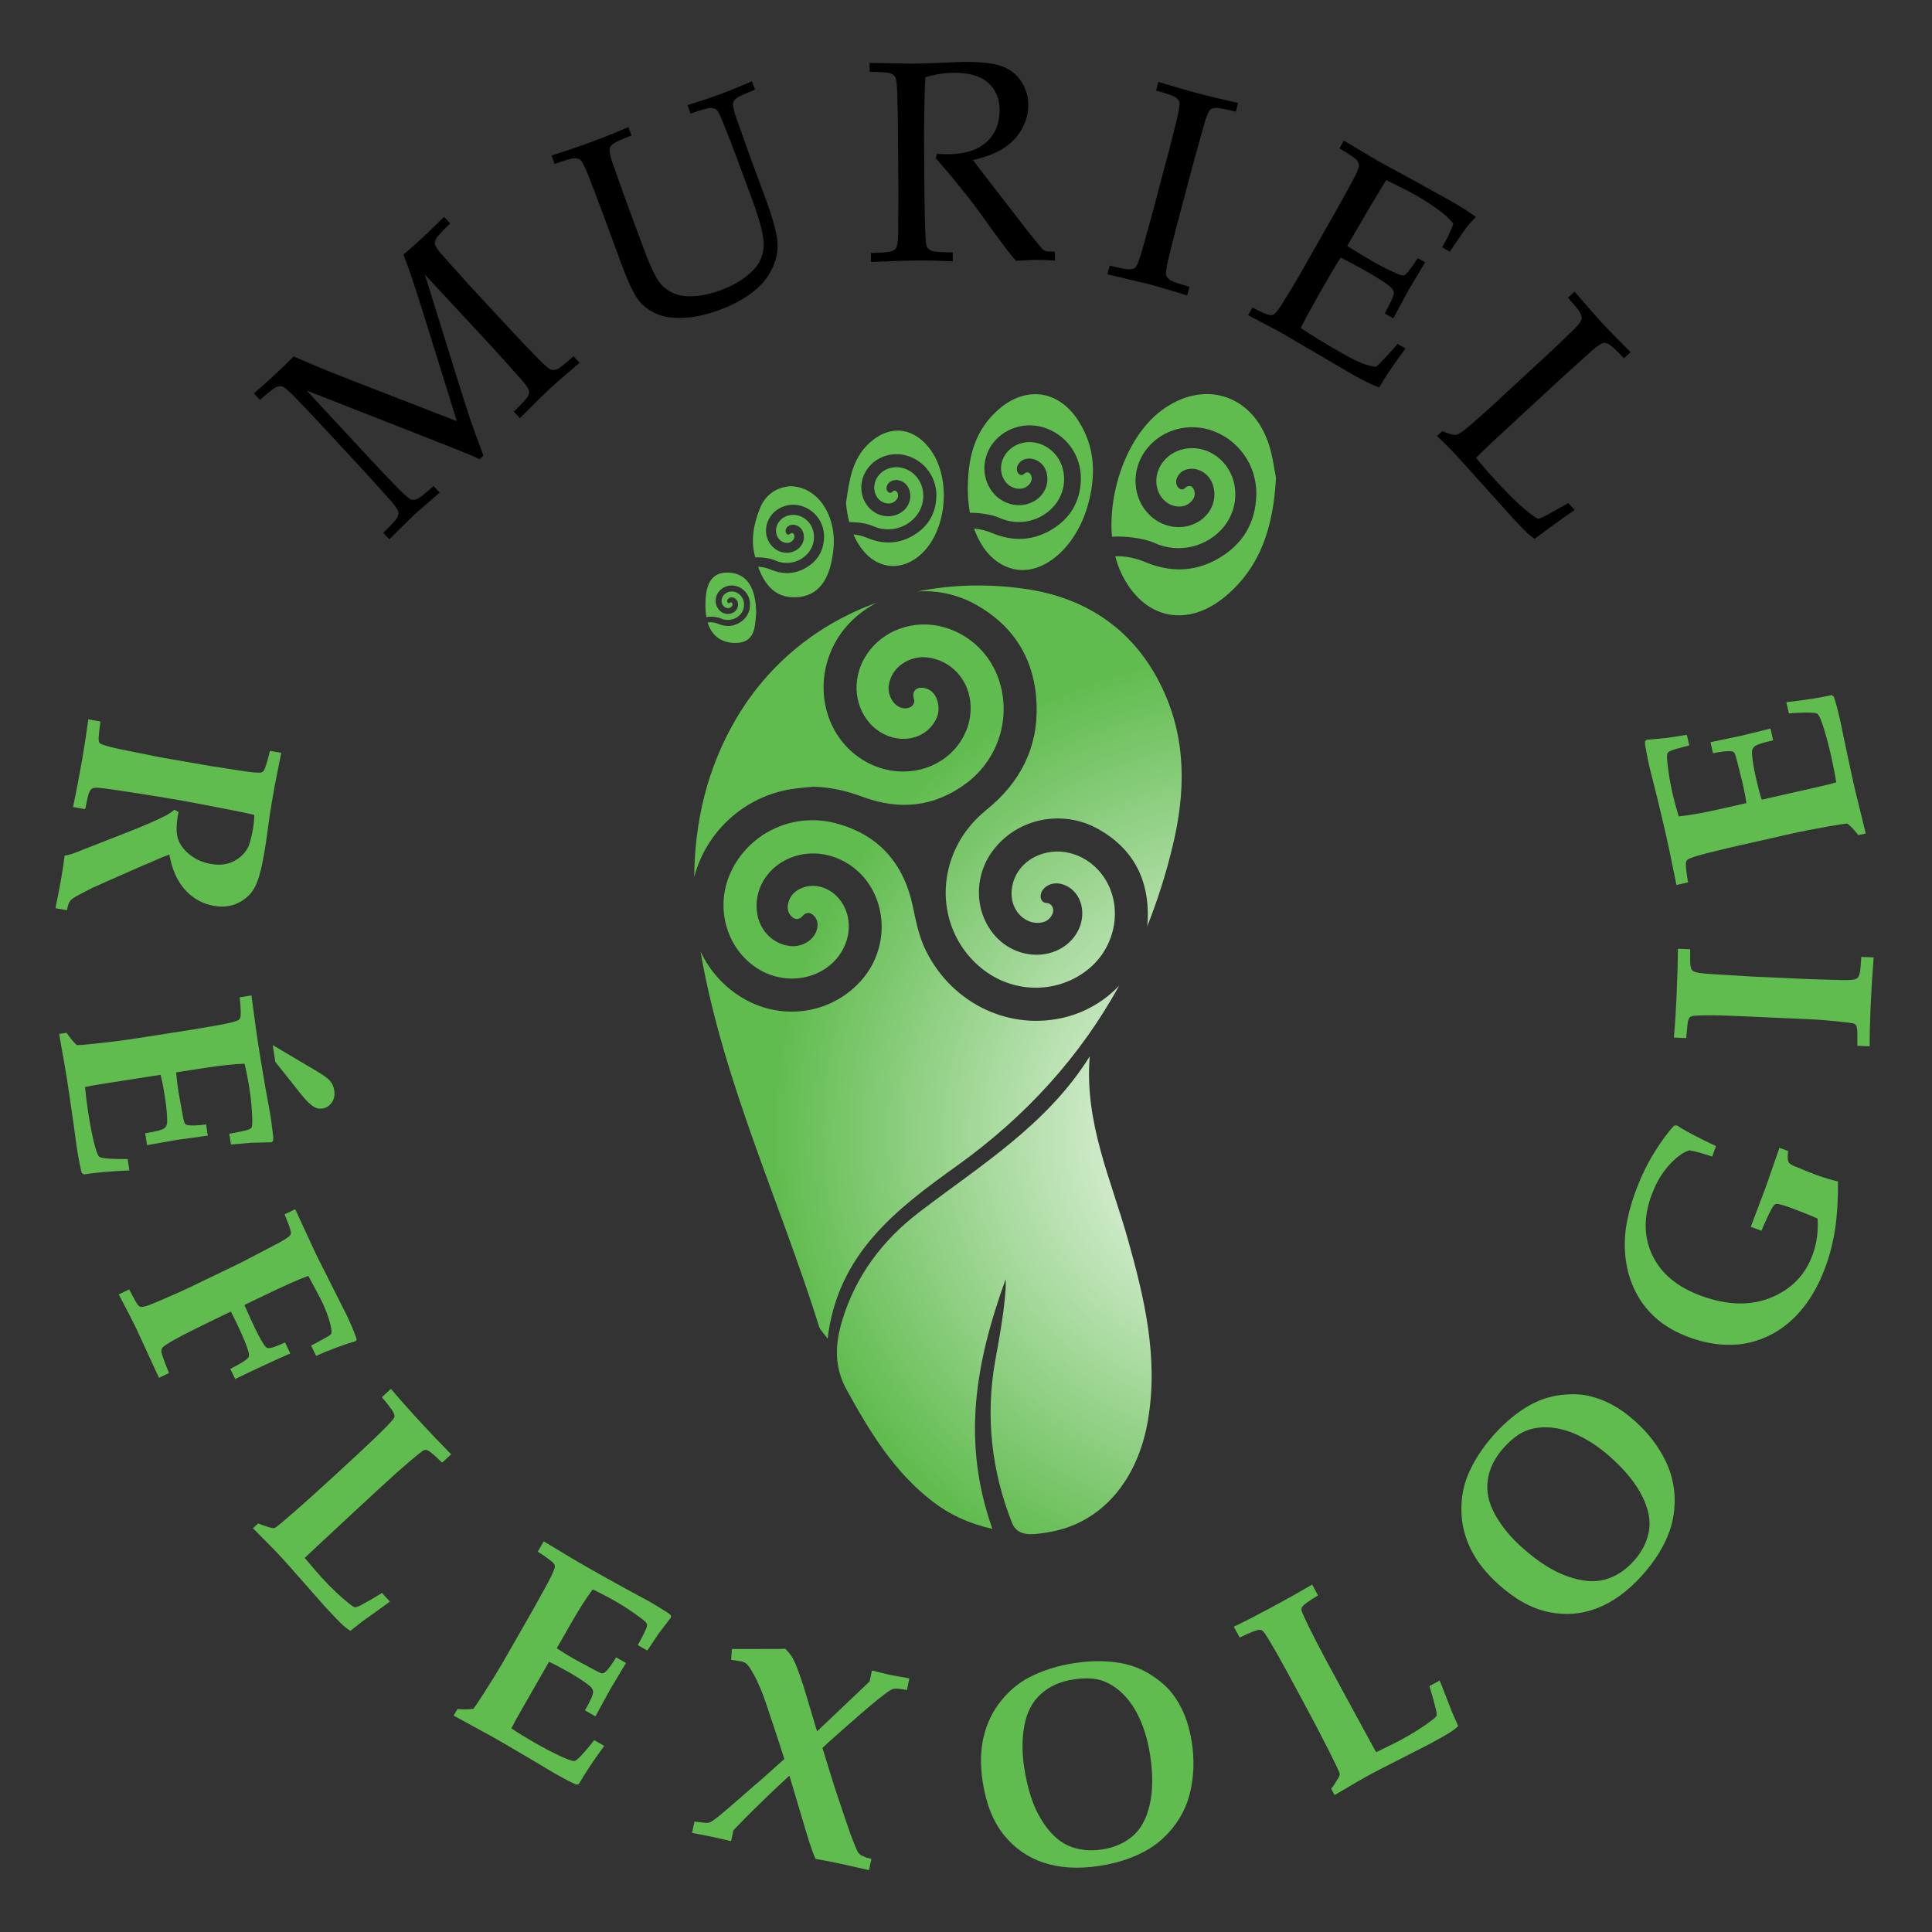 <?xml version="1.0" encoding="utf-8"?>
<!-- Generator: Adobe Illustrator 26.0.3, SVG Export Plug-In . SVG Version: 6.00 Build 0)  -->
<svg version="1.1" id="Logo-round" xmlns="http://www.w3.org/2000/svg" xmlns:xlink="http://www.w3.org/1999/xlink" x="0px" y="0px"
	 viewBox="0 0 800 800" style="enable-background:new 0 0 800 800;" xml:space="preserve">
<rect x="0" y="0" width="800" height="800" fill="#333333" stroke="none"/>
<style type="text/css">
	.st0{fill:url(#SVGID_1_);}
	.st1{fill:#61BC4F;}
</style>
<radialGradient id="SVGID_1_" cx="517.815" cy="468.599" r="271.275" gradientUnits="userSpaceOnUse">
	<stop  offset="0" style="stop-color:#FFFFFF"/>
	<stop  offset="0.728" style="stop-color:#61BC4F"/>
</radialGradient>
<path class="st0" d="M528.36,197.91c-1.14,20.37-6.31,36.46-20.44,48.61c-16.1,13.85-34.48,10-43.6-9.13
	c-1.05-2.2-1.88-4.56-2.51-7.04c4.25-0.14,8.37,0.7,12.39,2.38c10.31,4.32,20.53,4.19,30.28-1.45
	c10.08-5.83,15.49-14.74,15.73-26.45c0.26-12.51-7.83-23.46-19.57-26.93c-10.07-2.97-20.95,0.78-26.7,9.2
	c-5.46,7.99-4.91,18.5,1.32,25.37c5.46,6.03,14.13,7.54,20.86,3.63c5.79-3.36,8.23-10.13,5.82-16.13c-1.51-3.76-5.52-6.28-9.31-5.82
	c-2.37,0.28-4.21,1.39-5.23,3.62c-0.68,1.51-0.43,3.19,0.55,4.19c0.84,0.85,2.01,0.93,2.73,0.17c1.4-1.47,3.12-1.09,3.78,0.87
	c0.6,1.76,0.08,3.31-1.13,4.59c-1.9,2.03-4.31,2.52-6.95,1.93c-4.05-0.92-7.02-4.55-7.51-9.06c-0.68-6.36,3.77-12.47,10.42-14.31
	c7.43-2.05,15.47,1.42,19.56,8.44c4.2,7.2,3.4,16.66-1.97,23.38c-6.87,8.59-18.89,11.47-29.11,6.75
	c-3.86-1.78-12.01-2.89-17.32-2.46c-1.64-19.02,6.4-41.61,20.3-52.14c17.22-13.05,37.38-7.17,44.44,13.24
	C527.06,188.78,527.66,194.6,528.36,197.91z M446.43,174.07c-8.32-12.79-22.05-14.4-33.4-4.12c-8.45,7.65-12.25,17.64-12.28,32.34
	c-0.01,3.54,0.29,6.9,0.87,10.03c4.12-0.02,9.37,0.8,12.04,2.04c8.16,3.77,17.77,1.47,23.25-5.39c4.29-5.37,4.93-12.93,1.58-18.68
	c-3.27-5.61-9.69-8.38-15.62-6.75c-5.31,1.46-8.87,6.35-8.32,11.43c0.39,3.6,2.76,6.5,6,7.23c2.11,0.48,4.03,0.08,5.55-1.54
	c0.96-1.03,1.38-2.26,0.9-3.67c-0.53-1.56-1.9-1.87-3.02-0.7c-0.58,0.61-1.51,0.55-2.18-0.13c-0.79-0.8-0.99-2.14-0.44-3.35
	c0.81-1.79,2.28-2.67,4.18-2.89c3.04-0.36,6.24,1.65,7.44,4.65c1.93,4.79-0.03,10.2-4.65,12.88c-5.38,3.12-12.3,1.91-16.67-2.9
	c-4.98-5.49-5.41-13.89-1.05-20.27c4.6-6.73,13.28-9.73,21.33-7.35c9.38,2.77,15.84,11.52,15.63,21.51
	c-0.19,9.36-4.51,16.48-12.57,21.13c-7.79,4.5-15.95,4.61-24.19,1.16c-2.44-1.02-4.92-1.66-7.46-1.86
	c3.3,9.43,9.57,15.74,17.63,16.99c11.62,1.8,24.48-9.43,29.36-26.28C453.88,197.34,453.66,185.18,446.43,174.07z M384.11,184.7
	c-6.96-8.13-16.33-8.49-24.18-1.2c-7.42,6.89-8.32,16.09-9.63,24.91c0.28,2.7,0.71,5.3,1.35,7.79c3.25-0.07,7.55,0.58,9.7,1.58
	c6.35,2.93,13.82,1.14,18.08-4.19c3.34-4.17,3.83-10.05,1.23-14.52c-2.54-4.36-7.54-6.52-12.15-5.25c-4.13,1.14-6.9,4.94-6.47,8.89
	c0.3,2.8,2.15,5.06,4.66,5.63c1.64,0.37,3.14,0.06,4.32-1.2c0.75-0.8,1.07-1.76,0.7-2.85c-0.41-1.22-1.48-1.46-2.35-0.54
	c-0.45,0.47-1.18,0.43-1.7-0.1c-0.61-0.62-0.77-1.67-0.34-2.61c0.63-1.39,1.78-2.07,3.25-2.25c2.36-0.28,4.85,1.28,5.79,3.62
	c1.5,3.73-0.02,7.93-3.61,10.02c-4.18,2.43-9.57,1.49-12.96-2.26c-3.87-4.27-4.21-10.8-0.82-15.76c3.58-5.24,10.33-7.56,16.59-5.72
	c7.29,2.15,12.32,8.96,12.16,16.73c-0.15,7.28-3.51,12.81-9.77,16.43c-6.06,3.5-12.41,3.58-18.81,0.9
	c-1.88-0.79-3.79-1.28-5.75-1.44c0.87,2.02,1.95,3.96,3.3,5.78c6.59,8.88,17.02,9.7,24.97,2.15
	C392.75,218.69,393.99,196.24,384.11,184.7z M327.15,201.33c-5.34,0.44-10.12,3.21-12.48,9.17c-2.56,6.47-3.91,12.99-2,20.12
	c0.02,0.06,0.04,0.13,0.05,0.19c2.55-0.16,6.31,0.36,8.11,1.19c4.91,2.27,10.69,0.88,13.99-3.24c2.58-3.23,2.96-7.78,0.95-11.23
	c-1.97-3.37-5.83-5.04-9.4-4.06c-3.19,0.88-5.33,3.82-5.01,6.87c0.23,2.17,1.66,3.91,3.61,4.35c1.27,0.29,2.42,0.05,3.34-0.93
	c0.58-0.62,0.83-1.36,0.54-2.21c-0.32-0.94-1.14-1.13-1.82-0.42c-0.35,0.36-0.91,0.33-1.31-0.08c-0.47-0.48-0.59-1.29-0.27-2.01
	c0.49-1.07,1.37-1.6,2.51-1.74c1.83-0.22,3.75,0.99,4.48,2.8c1.16,2.88-0.02,6.14-2.8,7.75c-3.23,1.88-7.4,1.15-10.02-1.75
	c-2.99-3.3-3.26-8.35-0.63-12.19c2.77-4.05,7.99-5.85,12.83-4.42c5.64,1.66,9.53,6.93,9.4,12.94c-0.12,5.63-2.71,9.91-7.56,12.71
	c-4.69,2.71-9.6,2.77-14.55,0.7c-1.68-0.71-3.41-1.1-5.18-1.15c2.68,7.46,7.19,13.19,16.12,12.59c10.65-0.72,13.85-9.94,14.97-19.07
	C346.8,213.74,338.69,201.37,327.15,201.33z M301.38,237.09c-8.49-0.17-9.37,7.7-9.27,14.4c0.02,1.42,0.16,2.79,0.39,4.09
	c0.01,0,0.03,0,0.04,0c1.16-0.49,4.55-0.16,5.95,0.49c2.91,1.34,6.34,0.52,8.29-1.92c1.53-1.91,1.76-4.61,0.56-6.66
	c-1.17-2-3.46-2.99-5.57-2.41c-1.89,0.52-3.16,2.27-2.97,4.08c0.14,1.29,0.99,2.32,2.14,2.58c0.75,0.17,1.44,0.03,1.98-0.55
	c0.34-0.37,0.49-0.81,0.32-1.31c-0.19-0.56-0.68-0.67-1.08-0.25c-0.21,0.22-0.54,0.2-0.78-0.05c-0.28-0.28-0.35-0.76-0.16-1.19
	c0.29-0.64,0.82-0.95,1.49-1.03c1.08-0.13,2.22,0.59,2.65,1.66c0.69,1.71-0.01,3.64-1.66,4.59c-1.92,1.11-4.39,0.68-5.94-1.04
	c-1.77-1.96-1.93-4.95-0.38-7.23c1.64-2.4,4.74-3.47,7.61-2.62c3.34,0.99,5.65,4.11,5.58,7.67c-0.07,3.34-1.61,5.88-4.48,7.54
	c-2.78,1.61-5.69,1.64-8.63,0.41c-1.41-0.59-2.87-0.82-4.39-0.61c-0.02,0-0.04,0.01-0.06,0.01c1.55,5,5.14,8.5,11.56,8.49
	c8.54-0.01,8.02-7.57,8.55-12.37C313.01,244.5,310.03,237.27,301.38,237.09z M451.23,437.44c-17.78,28.44-45.36,45.16-70.65,64.53
	c-15,11.49-26.14,26.11-31.78,44.59c-3.04,9.95-3.52,19.26,1.73,28.82c9.53,17.35,19.65,34.08,35.7,46.4
	c6.8,5.21,14.15,8.82,24.71,11.32c-12.83-36.11-7.06-68.8,5.51-103.47c0.34,9.59-3.58,29.36-4.4,34.05
	c-4.02,22.92-1.5,45.41,7.03,66.96c2.42,6.11,9.24,4.71,14.51,3.91c22.16-3.37,37.5-21.22,41.77-46.54
	c4.38-25.97-1.51-50.66-8.41-75.13C460,488.26,448.98,464.59,451.23,437.44z M425.5,244c-15.66-2.38-31.08-2.01-45.61,0.91
	c8.23-0.56,16.68,1.21,24.34,5.53c16.09,9.07,24.43,23.22,25.01,41.57c0.56,17.75-6.88,32.04-20.56,43.14
	c-6.58,5.34-11.53,11.83-14.45,19.79c-6.36,17.3-0.96,36.17,13.36,46.9c12.96,9.71,30.62,9.52,43-0.47
	c11.7-9.44,14.56-26.36,6.45-38.25c-6.22-9.13-17.48-12.88-27.01-9.01c-7.35,2.99-11.72,9.78-11.1,17.23
	c0.53,6.35,5.71,11.25,11.46,10.77c2.4-0.2,4.32-1.28,5.35-3.55c1.05-2.34-0.24-4.55-2.45-4.65c-1.84-0.08-2.78-1.92-2.24-3.87
	c0.79-2.84,4.19-4.71,7.58-4.17c4.63,0.74,8.29,4.51,9.25,9.5c1.44,7.5-2.97,15.13-10.59,18.36c-8.56,3.63-18.98,1.01-25.39-6.38
	c-8.7-10.03-8.74-25.32-0.09-36.02c10.32-12.78,28.64-16.25,43.33-7.83c14.19,8.13,20.67,20.81,20.12,36.97
	c-0.04,1.05-0.12,2.1-0.24,3.14c4.25-10.62,7.78-21.72,10.56-33.31c5.32-22.15,5.84-44.09-4.39-65.56
	C469.81,260.91,450.01,247.73,425.5,244z M304.82,297.61c-12.03,20.47-17.18,42.72-17.36,65.54c4.91-18.66,20.45-33.14,39.96-36.36
	c3.09-0.51,6.23-0.7,9.35-1.03c7.08,0.17,13.81,1.71,20.39,4.17c15.35,5.74,29.88,4.25,43.09-5.7
	c14.17-10.67,19.13-29.52,12.32-45.46c-5.33-12.47-17.88-20.63-31-20.17c-12.8,0.45-23.62,9.03-26.31,20.87
	c-2.41,10.6,2.77,21.34,12.1,25.13c6.63,2.69,13.88,1.27,18.17-3.67c2.79-3.22,3.91-6.93,2.5-11.09c-0.89-2.63-2.64-4.51-5.54-4.99
	c-3.21-0.54-5.03,1.56-4.03,4.6c0.52,1.57-0.46,3.14-2.27,3.67c-2.12,0.62-4.65-0.28-6.24-2.36c-2.35-3.07-2.5-6.46-1.13-9.96
	c2.2-5.62,8.69-9.3,15.03-8.6c10.13,1.13,17.71,9.56,18.06,20.1c0.41,12.26-8.16,23.17-20.6,26.27
	c-14.19,3.53-29.19-3.55-36.22-17.08c-7.41-14.28-4.51-32.17,7.12-43.95c3.26-3.29,6.96-5.97,10.94-8.01
	C339,258.19,318.38,274.53,304.82,297.61z M339.18,549.35c0.41,1.32,1.65,2.38,3.52,4.98c4.2-35.41,28.67-53.76,53.72-71.73
	c28.66-20.56,51.02-45.41,67.03-74.51c0,0,0,0,0,0c-5.75,6.11-13.26,10.72-21.79,12.97c-23.14,6.12-47.27-5.23-58.24-27.36
	c-2.87-5.79-4.11-12.01-5.42-18.28c-3.73-17.86-14.15-29.89-32.03-34.55c-17.61-4.59-35.64,3.96-43.25,20.02
	c-6.64,14.02-2.46,30.74,9.86,39.42c10.88,7.67,25.78,6.15,33.92-3.46c6.17-7.28,6.64-17.61,1.13-24.46
	c-3.71-4.61-9.59-6.66-14.7-5.01c-3.35,1.08-5.77,3.19-6.58,6.74c-0.47,2.06-0.08,3.98,1.54,5.48c1.49,1.38,3.2,1.23,4.48-0.32
	c1.29-1.55,2.98-1.68,4.48-0.26c1.75,1.66,1.99,3.75,1.38,5.95c-1.2,4.37-6.14,7.33-11.15,6.76c-6.69-0.77-12.12-5.97-13.45-12.89
	c-1.98-10.25,4.24-20.39,14.75-24.05c11.53-4.01,24.75,0.87,31.71,11.72c7.62,11.87,6.39,27.94-2.97,38.91
	c-12.13,14.21-32.58,17.61-49.07,8.15c-8.03-4.6-14.21-11.52-17.98-19.59c0.13,0.78,0.26,1.56,0.41,2.35
	C300.08,449.34,323.18,498.25,339.18,549.35z"/>
<g>
	<path d="M107.66,165.61l-2.53-2.72c3.08-2.65,5.98-5.24,8.7-7.76c2.75-2.55,5.33-5.05,7.75-7.51c7.76,3.35,14.65,6.21,20.7,8.57
		l46.9,18.21l-13.67-43.9c-3.71-11.96-6.54-20.32-8.46-25.07c3.11-2.67,5.7-4.97,7.77-6.89c1.9-1.76,4.92-4.67,9.07-8.73l2.53,2.72
		c-3.32,3.19-5.23,5.24-5.73,6.15c-0.5,0.91-0.69,1.71-0.58,2.4c0.16,0.91,1.22,2.48,3.19,4.72c0.5,0.59,4.16,4.69,10.99,12.27
		l18.27,19.69c3.58,3.86,7.12,7.56,10.63,11.11c2.58,2.61,4.28,4.02,5.08,4.23c0.8,0.21,1.67,0.1,2.62-0.33
		c0.95-0.43,3.13-2.18,6.56-5.26l2.53,2.72c-5.96,5.06-10.12,8.68-12.47,10.86c-1.9,1.76-5.98,5.78-12.23,12.06l-2.53-2.72
		c3.32-3.19,5.24-5.24,5.75-6.17c0.51-0.92,0.7-1.72,0.56-2.38c-0.16-0.91-1.22-2.48-3.19-4.72c-0.52-0.62-4.19-4.71-10.99-12.27
		l-28.96-31.21L189.71,158c2.15,6.92,3.93,12.45,5.33,16.58c1.04,2.99,2.75,7.68,5.14,14.07l-1.66,1.54
		c-1.37-0.73-2.51-1.28-3.43-1.65l-8.61-3.48l-59.51-23.36l27.66,29.81c3.58,3.86,7.12,7.56,10.63,11.11
		c2.58,2.61,4.28,4.03,5.08,4.23c0.8,0.21,1.67,0.1,2.62-0.33c0.95-0.43,3.13-2.18,6.56-5.26l2.53,2.72l-10.56,9.17l-10.27,10.17
		l-2.53-2.72c3.29-3.16,5.2-5.2,5.71-6.13c0.51-0.92,0.71-1.73,0.6-2.42c-0.19-0.88-1.25-2.45-3.19-4.72
		c-0.52-0.62-4.2-4.7-11.04-12.23l-18.27-19.69c-3.58-3.85-7.12-7.59-10.62-11.19c-2.58-2.61-4.27-4.02-5.06-4.21
		c-0.79-0.19-1.65-0.08-2.6,0.35C113.27,160.78,111.08,162.54,107.66,165.61z"/>
	<path d="M229.67,67.87l-1.29-3.48c6.02-1.9,11.57-3.79,16.65-5.67c5.15-1.91,10.21-3.94,15.18-6.11l1.29,3.48
		c-4.25,1.66-6.79,2.81-7.62,3.47c-0.83,0.66-1.31,1.32-1.43,1.98c-0.2,0.9,0.16,2.77,1.08,5.6c0.23,0.74,2.07,5.92,5.5,15.53
		l7.45,20.13c2.89,7.8,5.29,12.75,7.2,14.87c1.92,2.12,4.27,3.59,7.05,4.41c2.12,0.62,4.74,0.77,7.84,0.47
		c3.1-0.3,6.4-1.1,9.88-2.39c4.06-1.5,7.49-3.34,10.27-5.5c2.79-2.17,4.7-4.26,5.75-6.27c1.05-2.02,1.63-4.06,1.75-6.12
		c0.12-2.06-0.22-4.71-1.02-7.94c-0.8-3.23-2.08-7.22-3.84-11.97l-6.2-16.76c-1.83-4.93-3.68-9.73-5.57-14.39
		c-1.35-3.42-2.35-5.37-3-5.85c-0.65-0.48-1.51-0.7-2.56-0.66c-1.06,0.04-3.74,0.82-8.05,2.33l-1.29-3.48
		c6.09-1.92,10.52-3.4,13.27-4.42c2.5-0.93,6.96-2.74,13.39-5.45l1.29,3.48c-4.29,1.67-6.84,2.83-7.65,3.48
		c-0.81,0.65-1.3,1.31-1.46,1.99c-0.17,0.89,0.21,2.75,1.14,5.58c0.23,0.74,2.07,5.92,5.5,15.53l6.74,18.23
		c3.32,8.96,5.01,15.45,5.07,19.46c0.06,4.02-1.07,8-3.4,11.96c-1.75,2.96-4.39,5.73-7.9,8.31c-3.52,2.58-7.67,4.76-12.46,6.53
		c-5.59,2.07-10.67,3.2-15.26,3.39c-4.59,0.19-8.35-0.39-11.29-1.76c-2.94-1.37-5.22-3.02-6.85-4.98c-2.12-2.6-4.47-7.4-7.06-14.4
		l-8.9-24.05c-1.83-4.93-3.66-9.74-5.52-14.41c-1.38-3.41-2.4-5.35-3.05-5.83c-0.65-0.48-1.5-0.7-2.54-0.67
		C236.71,65.56,234.02,66.34,229.67,67.87z"/>
	<path d="M360.09,29.75l-0.03-3.71c1.51,0.03,3.81,0.07,6.9,0.12l11.14,0.21c2.2-0.02,5.63-0.12,10.27-0.31
		c6.03-0.28,9.53-0.42,10.5-0.42c7.39-0.05,12.78,0.56,16.17,1.85c3.39,1.29,6.03,3.41,7.91,6.35c1.88,2.94,2.83,6.16,2.85,9.64
		c0.02,3.25-0.82,6.48-2.54,9.71c-1.72,3.22-4.22,5.91-7.51,8.06c-3.29,2.15-7.58,3.83-12.87,5.02c0.97,1.35,3.28,4.35,6.91,9
		l14.76,19.15c4.21,5.35,6.67,8.33,7.37,8.94c0.35,0.27,0.7,0.46,1.05,0.57c0.58,0.19,1.86,0.28,3.83,0.26l0.03,3.71
		c-2.94-0.21-5.51-0.31-7.72-0.29c-2.28,0.02-5.08,0.15-8.41,0.41c-2.54-2.88-6.79-8.52-12.77-16.9c-3.32-4.66-6.25-8.54-8.79-11.65
		c-4.1-5.15-8-9.82-11.71-14.01l0.57-1.74c2.01,0.1,3.54,0.15,4.58,0.14c7.04-0.05,12.36-1.75,15.97-5.1
		c3.61-3.35,5.4-7.75,5.36-13.21c-0.03-4.76-1.63-8.53-4.78-11.31c-3.15-2.78-7.9-4.15-14.24-4.1c-3.98,0.03-7.88,0.66-11.7,1.88
		c-0.14,2.09-0.24,4.04-0.31,5.86c-0.04,0.54-0.13,6.17-0.28,16.88l0.19,25.76c0.04,5.26,0.15,10.38,0.34,15.37
		c0.1,3.67,0.38,5.86,0.83,6.55c0.45,0.69,1.18,1.2,2.19,1.52c1.01,0.32,3.79,0.5,8.36,0.55l0.03,3.71
		c-5.49-0.27-10.54-0.39-15.14-0.35c-3.71,0.03-9.96,0.23-18.73,0.6l-0.03-3.71c4.56-0.11,7.35-0.33,8.35-0.67
		c1-0.34,1.7-0.8,2.08-1.38c0.46-0.78,0.73-2.65,0.83-5.63c0.03-0.81,0.07-6.3,0.11-16.48l-0.19-26.86
		c-0.04-5.26-0.13-10.4-0.29-15.43c-0.14-3.67-0.44-5.85-0.89-6.52c-0.45-0.67-1.17-1.17-2.16-1.49
		C367.49,29.98,364.69,29.79,360.09,29.75z"/>
	<path d="M492.52,118.74l-0.95,3.59c-7.88-2.41-13.08-3.94-15.58-4.61l-17.45-4.14l0.95-3.59c4.43,1.09,7.17,1.61,8.23,1.55
		c1.06-0.06,1.84-0.32,2.37-0.78c0.65-0.63,1.41-2.37,2.28-5.22c0.25-0.78,1.73-6.06,4.44-15.87l6.88-25.96
		c1.35-5.08,2.61-10.07,3.78-14.96c0.83-3.58,1.12-5.75,0.86-6.52c-0.26-0.77-0.82-1.44-1.69-2.01c-0.87-0.57-3.52-1.48-7.95-2.73
		l0.95-3.59c7.07,2.15,12.55,3.74,16.44,4.77c3.74,0.99,9.27,2.32,16.59,3.97l-0.95,3.59c-4.47-1.1-7.22-1.62-8.26-1.56
		c-1.04,0.07-1.82,0.33-2.34,0.79c-0.65,0.63-1.41,2.37-2.28,5.22c-0.24,0.74-1.72,6.03-4.44,15.87l-6.88,25.96
		c-1.35,5.08-2.6,10.05-3.77,14.9c-0.83,3.58-1.12,5.77-0.87,6.55s0.81,1.47,1.68,2.04C485.44,116.58,488.09,117.49,492.52,118.74z"
		/>
	<path d="M516.82,130.5l1.8-3.18c3.55,1.97,6.02,3.02,7.42,3.15c0.58,0.07,1.1-0.06,1.55-0.39c0.72-0.48,1.96-2.11,3.71-4.9
		c2.72-4.32,5-8.1,6.83-11.33l14.64-25.78c2.6-4.57,5.09-9.07,7.47-13.5c1.71-3.25,2.54-5.28,2.49-6.09
		c-0.05-0.81-0.43-1.6-1.12-2.37c-0.7-0.77-3.03-2.33-6.99-4.67l1.83-3.23l14.21,8.47l15.38,8.4c7.35,4.04,12.68,7,15.98,8.87
		c3.33,1.89,6.37,3.86,9.12,5.91c-1.63,1.61-2.94,3.07-3.94,4.36c-0.24,0.26-2.53,3.59-6.87,9.98l-3.18-1.8
		c1.98-3.41,3.54-6.66,4.67-9.75c-1.41-1.82-3.15-3.5-5.22-5.03c-3.5-2.61-7.13-4.98-10.9-7.12c-0.81-0.46-2.65-1.41-5.51-2.86
		c-2.87-1.45-4.94-2.47-6.2-3.06c-2.25,3.66-4.34,7.1-6.26,10.32l-9.88,16.94c3.82,2.44,7.38,4.59,10.67,6.46
		c4,2.27,7.52,4.03,10.56,5.26c1.15,0.48,1.99,0.6,2.53,0.37c0.53-0.23,1.58-1.46,3.16-3.68l2.31-3.36l3.03,1.72l-0.54,0.96
		l-6.21,10.35l-6.42,11.9l-3.53-2l1.8-3.52c1.35-2.53,2-4.2,1.95-5.03c-0.04-0.83-0.54-1.66-1.48-2.51
		c-1.69-1.49-5.29-3.8-10.81-6.93c-2.25-1.28-5.5-3.01-9.73-5.19c-2.08,3.27-5,8.21-8.76,14.84c-3.53,6.22-6.13,11-7.79,14.32
		c4.63,3.12,9.96,6.39,15.98,9.81c4.27,2.43,7.39,4.02,9.36,4.78c1.97,0.76,3.91,1.26,5.82,1.5c1-0.81,2.2-2,3.62-3.55
		c2.44-2.57,4.21-4.55,5.3-5.93l3.33,1.89c-4.73,6.3-8.37,11.68-10.91,16.16c-3.14-1.21-6.78-2.98-10.92-5.33l-29.89-17.5
		C529.83,137.35,525.35,134.99,516.82,130.5z"/>
	<path d="M595.02,180.56l2.21-2.05c2.45,1,4.14,1.52,5.07,1.55c0.52,0.05,1.03-0.06,1.53-0.31c1.03-0.48,2.89-1.88,5.58-4.22
		c3.99-3.48,6.36-5.57,7.1-6.25l22.91-21.19c3.86-3.57,7.6-7.11,11.21-10.61c2.62-2.58,4.02-4.26,4.22-5.05
		c0.19-0.79,0.08-1.65-0.35-2.6c-0.43-0.95-2.18-3.14-5.24-6.57l2.72-2.52c6.18,7.14,10.03,11.53,11.56,13.18
		c1.68,1.82,5.56,5.79,11.65,11.91l-2.73,2.52c-3.18-3.33-5.23-5.24-6.14-5.74c-0.91-0.5-1.71-0.7-2.4-0.59
		c-0.88,0.18-2.46,1.25-4.72,3.18c-0.59,0.5-4.68,4.17-12.25,11.02l-28.62,26.47c-2.98,2.76-5.36,5.06-7.12,6.91
		c2.79,3.42,5.66,6.72,8.61,9.9c7.41,8.01,13.1,13.14,17.09,15.4c1.19-0.42,2.47-1,3.84-1.74l8.64-4.84l2.64,2.85
		c-4.81,3.29-10.34,7.27-16.6,11.96c-1.3-0.95-2.3-1.75-2.99-2.37c-1.45-1.4-3.59-3.63-6.43-6.69l-22.98-25.52
		C600.52,185.83,597.84,183.16,595.02,180.56z"/>
</g>
<g>
	<path class="st1" d="M111.77,310.93l4.69,0.81c-0.15,0.88-0.76,3.91-1.82,9.11c-0.52,2.54-1.19,6.15-2,10.84
		c-0.7,4-1.21,7.44-1.56,10.33c-0.63,4.76-1.21,8.68-1.75,11.77c-1.04,5.98-2.24,10.38-3.62,13.21s-3.59,5.05-6.66,6.67
		c-3.07,1.63-6.55,2.1-10.43,1.43c-4.61-0.8-8.55-2.96-11.83-6.47c-3.28-3.51-5.5-8.43-6.68-14.76c-1.88,0.65-3.82,1.44-5.82,2.34
		c-2,0.91-3.21,1.43-3.63,1.58c-0.42,0.14-0.82,0.3-1.2,0.47l-14.86,6.55c-3.95,1.75-6.08,2.69-6.38,2.84
		c-4.31,2.2-6.86,3.56-7.66,4.09c-0.8,0.53-1.38,1.07-1.76,1.64c-0.37,0.56-0.73,1.74-1.08,3.52l-4.75-0.82
		c1.17-5.84,1.99-10.08,2.44-12.71c0.53-3.05,0.98-6.09,1.35-9.13c0.87-0.05,2.04-0.31,3.5-0.81l22.3-8.73
		c6.4-2.5,11.47-4.68,15.21-6.54c1.89-0.93,3.35-1.89,4.39-2.89l1.78,0.96c-0.95,4.55-1.08,8.08-0.4,10.59s2.28,4.81,4.81,6.9
		c2.52,2.09,5.52,3.43,8.98,4.03c3.5,0.61,6.57,0.28,9.18-1c2.61-1.27,4.59-3.07,5.94-5.39c0.85-1.5,1.63-4.31,2.35-8.42
		c0.32-1.83,0.48-3.67,0.49-5.51c-1.35-0.35-4.42-1-9.2-1.95c-10.74-2.1-17.93-3.47-21.55-4.1c-5.71-0.99-11.78-1.99-18.2-2.98
		c-7.88-1.21-12.35-1.87-13.43-1.98c-2.15-0.26-3.58-0.29-4.28-0.1c-0.33,0.1-0.65,0.3-0.96,0.6s-0.6,0.82-0.89,1.55
		c-0.28,0.74-0.78,2.93-1.5,6.57l-5.03-0.87c1.36-6.48,2.62-13.05,3.78-19.72c1.03-5.94,1.87-11.47,2.53-16.58l5.03,0.87
		c-0.6,4.37-0.84,6.98-0.71,7.83c0.03,0.48,0.17,0.84,0.4,1.1c0.23,0.26,0.74,0.51,1.52,0.76c1.44,0.52,3.66,1.11,6.65,1.74
		l16.61,3.36l21.21,3.68l12.1,1.87c4.77,0.75,7.67,1.02,8.69,0.8c0.45-0.12,0.83-0.35,1.12-0.69
		C109.78,318.35,110.65,315.6,111.77,310.93z"/>
	<path class="st1" d="M24.49,428.14l3.09-0.48c1.43,2.13,2.83,3.82,4.2,5.1c1.64-0.02,4.27-0.24,7.88-0.64
		c6.62-0.72,11.42-1.31,14.4-1.78l25.79-4.03c0.99-0.16,4.71-0.79,11.15-1.92c4.3-0.79,6.89-1.47,7.78-2.04
		c0.35-0.25,0.59-0.58,0.73-0.99c0.3-1.1,0.21-3.91-0.26-8.41l4.87-0.76l1.79,13.34c0.37,2.64,0.75,5.17,1.12,7.57
		c0.82,5.23,1.79,11.05,2.9,17.45l2.1,11.59c0.21,1.38,0.57,4.18,1.08,8.4c0.06,0.38,0.04,1.03-0.05,1.95L112.4,473l-8.42,0.2
		c-0.58,0.05-3.36,0.29-8.34,0.72l-0.7-4.47c4.5-0.78,7.24-1.39,8.23-1.81c0.51-0.24,0.86-0.53,1.04-0.87
		c0.27-0.55,0.33-2.13,0.2-4.73c-0.17-3.85-0.54-7.59-1.11-11.22c-0.53-3.4-1.21-6.86-2.03-10.37c-4.4,0.14-9.93,0.73-16.58,1.77
		l-11.75,1.83c0.21,2.63,0.54,5.36,0.98,8.18c0.14,0.88,0.71,4.04,1.72,9.48c0.36,2.06,0.68,3.25,0.97,3.58
		c0.29,0.33,0.73,0.54,1.33,0.64c1.52,0.23,3.99,0.12,7.4-0.33l0.72,4.64l-12.65,1.74l-12.52,2.19l-0.77-4.93
		c4.44-0.65,7.12-1.37,8.06-2.14c0.69-0.58,1.04-1.48,1.05-2.69c0.01-2.7-0.31-6.12-0.95-10.24c-0.58-3.71-1.17-6.75-1.78-9.12
		l-24.3,3.8c-2.71,0.42-5.04,0.84-6.97,1.26c0.25,3.13,0.71,6.82,1.37,11.06c0.64,4.13,1.37,7.92,2.19,11.37
		c0.81,3.45,1.53,5.54,2.15,6.27c0.19,0.24,0.58,0.44,1.15,0.58c1.94,0.4,5.53,0.58,10.77,0.55l0.73,4.7
		c-7.7,0.34-13.99,0.89-18.88,1.66l-0.86-0.63c-0.65-2.4-1.33-5.86-2.03-10.37l-1.27-9.25c-1.3-9.11-2.23-15.39-2.76-18.83
		C27.68,446.31,26.57,439.94,24.49,428.14z M114.01,439.7l-1.08-6.94l18.44,10.92c2.67,1.58,4.45,2.9,5.34,3.95
		c0.89,1.05,1.45,2.33,1.68,3.82c0.31,1.99-0.02,3.68-1,5.09c-0.97,1.4-2.28,2.24-3.93,2.49c-1.11,0.17-2.17-0.01-3.2-0.56
		c-1.59-0.89-3.38-2.58-5.37-5.09L114.01,439.7z"/>
	<path class="st1" d="M97.38,571.02l-2.02-4.18c4.3-2.21,6.79-3.77,7.46-4.7c0.33-0.46,0.36-1.25,0.08-2.36
		c-0.79-2.8-2.53-6.98-5.22-12.55c-0.39-0.8-1.08-2.19-2.07-4.15l-5.8,2.8c-8.25,3.98-14,6.88-17.23,8.67
		c-3.23,1.8-5.05,3-5.43,3.62c-0.27,0.43-0.36,1.01-0.29,1.75c0.08,0.74,1.11,3.61,3.1,8.62l-4.13,1.99l-9.52-20.66
		c-1.43-2.96-3.81-7.59-7.15-13.88l4.34-2.09c2,3.97,3.28,6.21,3.82,6.72c0.25,0.26,0.57,0.43,0.95,0.51
		c0.57,0.11,1.59-0.08,3.07-0.58c0.85-0.28,3.44-1.36,7.75-3.23c4.32-1.87,7.4-3.25,9.24-4.14l21.63-10.44
		c0.49-0.23,5.29-2.75,14.4-7.53c2.65-1.36,4.45-2.47,5.42-3.32c0.33-0.29,0.54-0.59,0.62-0.91c0.08-0.32,0.03-0.89-0.16-1.73
		c-0.19-0.83-0.98-2.97-2.39-6.42l4.39-2.12l8.64,18.7l12.55,24.93c1.7,3.52,3.13,6.93,4.29,10.23l-0.5,0.82
		c-2.17,0.57-4.86,1.46-8.05,2.66c-3.2,1.2-5.96,2.34-8.27,3.41l-2.07-4.28c0.84-0.4,2.67-1.4,5.52-2.99
		c1.5-0.81,2.37-1.36,2.62-1.65c0.19-0.22,0.29-0.46,0.29-0.72c0.12-0.83-0.18-2.48-0.88-4.95s-1.79-5.24-3.27-8.31
		c-0.29-0.59-1.13-2.21-2.54-4.86c-1.41-2.65-2.38-4.44-2.92-5.39c-3.67,1.3-10.05,4.14-19.14,8.53l-7.31,3.53
		c2.01,4.53,3.4,7.57,4.15,9.14c2.18,4.53,3.77,7.28,4.76,8.27c0.36,0.39,0.92,0.52,1.68,0.41c1.02-0.11,3.1-0.87,6.23-2.3
		l2.19,4.55C114.19,563.05,106.57,566.58,97.38,571.02z"/>
	<path class="st1" d="M104.72,632.82l2.18-2c0.99,0.45,2.51,0.98,4.53,1.58c0.89,0.28,1.53,0.41,1.91,0.37
		c0.25-0.02,0.47-0.09,0.67-0.22c0.84-0.51,3.5-2.72,7.97-6.63c4.47-3.91,9.77-8.67,15.89-14.3c8.99-8.27,14.52-13.41,16.57-15.4
		c5.25-5.04,8.13-8.04,8.67-9c0.24-0.43,0.3-0.88,0.18-1.35c-0.17-1.05-1.89-3.49-5.16-7.32l3.76-3.46
		c3.16,3.77,6.87,7.98,11.13,12.62c4.77,5.18,9.37,10.01,13.81,14.49l-3.76,3.46c-3.1-3.08-5.17-4.81-6.19-5.18
		c-0.46-0.16-0.95-0.13-1.46,0.08c-0.52,0.21-2.4,1.69-5.65,4.45c-3.25,2.75-7.26,6.33-12.04,10.73c-0.51,0.47-4.61,4.27-12.3,11.39
		c-4.04,3.77-8.06,7.51-12.04,11.2s-6.39,5.95-7.22,6.76c3.44,4.08,5.82,6.84,7.13,8.26c3.98,4.33,7.71,7.86,11.18,10.6
		c1.24,1.01,2.07,1.54,2.48,1.58c0.41,0.04,1.16-0.2,2.25-0.73c2.69-1.42,5.67-3.14,8.96-5.17l3.26,3.54
		c-0.88,0.65-1.38,1.04-1.53,1.17l-9.61,6.87c-2.91,2.26-4.65,3.62-5.22,4.09c-0.99-0.62-1.9-1.3-2.75-2.04
		c-1.74-1.6-4.29-4.23-7.64-7.87c-0.47-0.51-3.48-3.92-9.02-10.23c-4.21-4.8-7.16-8.13-8.86-9.98
		C114.25,642.39,110.22,638.27,104.72,632.82z"/>
	<path class="st1" d="M187.84,710.4l1.56-2.72c2.55,0.21,4.75,0.18,6.61-0.1c1.01-1.29,2.48-3.48,4.42-6.56
		c3.57-5.62,6.11-9.74,7.61-12.35L221,666.02c0.5-0.87,2.32-4.17,5.47-9.9c2.07-3.85,3.16-6.3,3.27-7.35
		c0.02-0.43-0.08-0.83-0.32-1.19c-0.68-0.92-2.92-2.61-6.73-5.06l2.45-4.28l11.54,6.94c2.3,1.36,4.5,2.64,6.62,3.85
		c4.6,2.63,9.74,5.51,15.44,8.64l10.36,5.6c1.21,0.69,3.62,2.16,7.23,4.41c0.34,0.19,0.83,0.61,1.49,1.25l-0.02,0.86l-5.11,6.7
		c-0.32,0.48-1.87,2.8-4.65,6.96l-3.93-2.25c2.2-4,3.44-6.52,3.73-7.56c0.13-0.55,0.12-1-0.03-1.35c-0.26-0.55-1.45-1.59-3.57-3.11
		c-3.11-2.27-6.26-4.32-9.45-6.15c-2.99-1.71-6.11-3.34-9.36-4.89c-2.64,3.52-5.63,8.21-8.98,14.04l-5.91,10.32
		c2.19,1.48,4.52,2.92,7,4.34c0.77,0.44,3.6,1.97,8.47,4.58c1.83,1,2.96,1.5,3.4,1.48c0.43-0.02,0.88-0.23,1.34-0.64
		c1.13-1.04,2.59-3.04,4.37-5.99l4.08,2.33l-6.54,10.96l-6.11,11.14l-4.33-2.48c2.26-3.87,3.38-6.42,3.37-7.63
		c-0.02-0.9-0.5-1.73-1.44-2.5c-2.1-1.7-4.97-3.58-8.59-5.66c-3.25-1.86-6-3.3-8.23-4.31l-12.22,21.34
		c-1.36,2.38-2.49,4.46-3.36,6.23c2.6,1.76,5.77,3.7,9.49,5.84c3.62,2.08,7.04,3.88,10.25,5.4c3.21,1.52,5.29,2.27,6.24,2.24
		c0.31,0,0.7-0.18,1.17-0.53c1.53-1.27,3.91-3.95,7.16-8.07l4.13,2.36c-4.54,6.22-8.04,11.48-10.5,15.78l-1.03,0.28
		c-2.28-1-5.41-2.63-9.36-4.89l-8.02-4.79c-7.93-4.67-13.4-7.88-16.42-9.61C204.02,719.27,198.36,716.16,187.84,710.4z"/>
	<path class="st1" d="M286.57,758.99l0.99-4.71c2.96,0.39,4.74,0.56,5.34,0.53c0.44-0.03,0.81-0.11,1.12-0.24
		c0.56-0.24,1.62-0.96,3.19-2.18c2.09-1.69,5.54-4.63,10.32-8.8c3.74-3.32,6.18-5.44,7.32-6.35l9.93-8.88l-2.73-8.46l-4.8-14.41
		c-1.6-4.8-3.33-8.88-5.19-12.24c-1.22-2.27-2.24-3.73-3.05-4.38c-0.54-0.43-1.23-0.73-2.06-0.91c-0.57-0.12-1.97-0.33-4.19-0.64
		l0.29-4.5l15.42-0.02c2.52,0.02,4.76-0.01,6.71-0.07c1.01,1,1.84,1.98,2.47,2.92c0.63,0.94,1.3,2.25,1.99,3.92
		c0.7,1.67,1.7,4.48,3,8.43c0.15,0.43,0.73,2.35,1.75,5.76l3.93,13.16l9.62-9.12l12.15-11.55l0.96-4.54
		c3.45,0.88,5.97,1.49,7.56,1.83c1.44,0.3,4.08,0.78,7.94,1.43l-1.01,4.83c-2.73-0.53-4.62-0.69-5.65-0.48
		c-0.62,0.15-1.76,0.84-3.4,2.07c-3.09,2.28-8.32,6.67-15.69,13.18l-8.31,7.38l-1.93,1.85c0.21,0.72,1.17,3.84,2.89,9.38
		c1.17,3.84,1.89,6.15,2.16,6.92l4.66,13.9c1.03,3.02,1.65,4.83,1.88,5.43c1.24,3.3,2.15,5.57,2.72,6.8
		c0.33,0.66,0.67,1.16,0.99,1.48c0.33,0.33,0.73,0.58,1.2,0.76c1.12,0.51,1.94,0.82,2.47,0.93l1.31,0.27l-0.99,4.71
		c-7.7-1.74-12.02-2.7-12.96-2.9c-2.76-0.58-5.82-1.16-9.18-1.75c-0.89-1.81-2.1-5.24-3.64-10.31l-7.19-24.16
		c-3.92,3.6-6.82,6.32-8.71,8.16c-1.89,1.84-3.96,3.86-6.23,6.07c-2.26,2.21-5.02,5.01-8.26,8.4l-0.94,4.48
		c-2.97-0.7-5.54-1.28-7.7-1.74C290.81,759.76,287.98,759.21,286.57,758.99z"/>
	<path class="st1" d="M406.91,737.78c-1.05-7-0.91-13.26,0.43-18.78c1.34-5.52,3.71-10.39,7.1-14.62c3.39-4.23,7.28-7.49,11.67-9.79
		c5.62-2.92,11.93-4.9,18.93-5.96c6.96-1.05,13.42-1.02,19.37,0.08c4.43,0.86,8.47,2.45,12.13,4.78c3.65,2.32,6.54,4.83,8.67,7.52
		c2.13,2.69,3.88,5.73,5.27,9.12c1.39,3.39,2.4,7.21,3.04,11.45c1.08,7.19,0.84,14.05-0.72,20.58c-1.15,4.87-3.22,9.34-6.22,13.43
		c-3,4.09-6.62,7.43-10.84,10.02c-5.81,3.49-12.69,5.84-20.65,7.04c-8.6,1.29-16.23,0.85-22.88-1.34
		c-6.64-2.19-12.18-6.06-16.62-11.61C411.17,754.15,408.28,746.84,406.91,737.78z M424.07,731.73c1.34,8.91,3.67,16.1,7,21.56
		c3.32,5.46,7.08,9.11,11.27,10.95c4.19,1.83,8.88,2.36,14.08,1.58c4.82-0.72,8.96-2.52,12.42-5.39c3.46-2.87,5.86-7.2,7.2-12.99
		c1.34-5.79,1.42-12.59,0.25-20.39c-0.81-5.35-2.12-10.16-3.96-14.42c-1.83-4.26-4.08-7.79-6.72-10.57s-5.58-4.78-8.79-5.98
		c-3.21-1.2-7.27-1.43-12.16-0.69c-5.58,0.84-10.14,2.87-13.66,6.07c-3.53,3.21-5.79,7.51-6.8,12.9
		C423.18,719.75,423.14,725.54,424.07,731.73z"/>
	<path class="st1" d="M552.63,743.3l-1.4-2.61c0.68-0.85,1.57-2.18,2.66-4c0.5-0.79,0.77-1.38,0.83-1.76
		c0.04-0.24,0.03-0.48-0.05-0.7c-0.29-0.94-1.77-4.07-4.44-9.37c-2.67-5.3-5.98-11.62-9.91-18.94
		c-5.79-10.77-9.39-17.39-10.81-19.88c-3.58-6.33-5.77-9.88-6.57-10.63c-0.36-0.34-0.78-0.5-1.26-0.51
		c-1.06-0.09-3.85,0.97-8.37,3.18l-2.42-4.5c4.44-2.12,9.43-4.67,14.99-7.66c6.2-3.33,12.02-6.59,17.47-9.78l2.42,4.5
		c-3.76,2.24-5.94,3.81-6.56,4.71c-0.27,0.41-0.36,0.88-0.28,1.44c0.08,0.55,1.04,2.74,2.9,6.57s4.33,8.61,7.4,14.33
		c0.33,0.61,2.99,5.53,7.99,14.74c2.65,4.85,5.27,9.67,7.86,14.45c2.59,4.78,4.17,7.67,4.76,8.67c4.81-2.32,8.07-3.94,9.77-4.85
		c5.18-2.78,9.53-5.51,13.05-8.2c1.29-0.96,2-1.62,2.15-2.01c0.14-0.38,0.1-1.17-0.15-2.36c-0.71-2.95-1.64-6.28-2.78-9.96
		l4.24-2.28c0.41,1.01,0.66,1.6,0.75,1.77l4.27,11.01c1.47,3.38,2.36,5.41,2.67,6.07c-0.84,0.8-1.73,1.52-2.66,2.15
		c-1.99,1.29-5.16,3.1-9.52,5.44c-0.61,0.33-4.66,2.4-12.15,6.2c-5.69,2.88-9.65,4.92-11.86,6.11
		C564.27,736.45,559.28,739.33,552.63,743.3z"/>
	<path class="st1" d="M620.51,656.07c-5.26-4.74-9.12-9.67-11.59-14.78c-2.47-5.12-3.73-10.38-3.79-15.8
		c-0.06-5.42,0.87-10.41,2.8-14.97c2.49-5.82,6.11-11.36,10.85-16.62c4.71-5.23,9.72-9.31,15.02-12.24c3.97-2.15,8.1-3.48,12.4-4.01
		c4.3-0.52,8.12-0.42,11.48,0.31c3.35,0.73,6.64,1.96,9.86,3.7c3.23,1.74,6.43,4.04,9.62,6.92c5.4,4.87,9.57,10.32,12.51,16.36
		c2.2,4.49,3.44,9.26,3.72,14.33c0.27,5.07-0.4,9.94-2.02,14.62c-2.27,6.39-6.1,12.57-11.49,18.54c-5.83,6.46-12,10.96-18.53,13.48
		c-6.52,2.53-13.26,3.05-20.21,1.58C634.2,666.02,627.32,662.21,620.51,656.07z M629.94,640.51c6.69,6.04,13.06,10.11,19.09,12.22
		s11.25,2.55,15.65,1.31c4.4-1.24,8.36-3.81,11.88-7.72c3.26-3.62,5.32-7.63,6.18-12.05c0.85-4.41-0.04-9.28-2.68-14.61
		c-2.64-5.33-6.9-10.63-12.75-15.91c-4.02-3.63-8.09-6.5-12.21-8.63c-4.12-2.13-8.09-3.43-11.91-3.9
		c-3.82-0.47-7.35-0.15-10.59,0.96c-3.24,1.11-6.52,3.51-9.84,7.18c-3.78,4.19-6.02,8.65-6.7,13.37c-0.69,4.72,0.29,9.48,2.94,14.29
		S625.28,636.32,629.94,640.51z"/>
	<path class="st1" d="M710.56,474.57l-1.58,4.36c-1.16-0.42-2.92-0.98-5.26-1.66c-1.64-0.47-3.07-0.78-4.29-0.94
		c-1.42,0.51-2.67,1.17-3.74,1.97c-2.46,1.78-4.7,4.05-6.73,6.81c-2.03,2.76-3.75,6.09-5.17,9.97c-3.3,9.09-3.13,17.39,0.52,24.91
		c3.65,7.52,10.4,13.06,20.25,16.64c10.76,3.91,20.36,4.13,28.79,0.67c8.44-3.46,14.17-9.37,17.21-17.73
		c0.88-2.43,1.49-4.9,1.82-7.39c0.33-2.49,0.41-5.03,0.23-7.6c-0.94-0.47-2.8-1.24-5.57-2.33c-2.77-1.09-4.45-1.74-5.03-1.95
		c-3.49-1.27-5.62-1.87-6.38-1.82c-0.52,0.06-1,0.44-1.46,1.14c-0.83,1.14-2.43,4.47-4.8,9.98l-4.42-1.6l6.14-16.22l5.74-16.49
		l3.6,1.31c-0.33,2.27-0.23,3.87,0.29,4.8c0.25,0.46,1.17,1.02,2.78,1.69c4.11,1.7,7.08,2.88,8.9,3.54c2.76,1,5.66,1.87,8.68,2.6
		c0.02,7.66-0.38,14.19-1.19,19.59c-0.81,5.4-2.13,10.62-3.95,15.63c-2.97,8.18-6.98,14.91-12.02,20.2
		c-3.56,3.69-7.45,6.53-11.68,8.53c-4.22,2-8.42,3.18-12.57,3.52c-6.46,0.58-13.07-0.37-19.84-2.82
		c-5.71-2.07-10.38-4.73-14.02-7.96c-3.64-3.23-6.5-6.94-8.59-11.11c-2.09-4.17-3.42-8.54-4.01-13.09
		c-0.59-4.55-0.55-9.09,0.12-13.6c0.67-4.51,1.92-9.27,3.74-14.29c2.24-6.18,4.9-11.73,7.96-16.64c3.06-4.92,5.81-8.62,8.23-11.11
		l1.19-0.06C697.36,468.05,702.72,470.9,710.56,474.57z"/>
	<path class="st1" d="M694.78,392.84l5.1,0.23c-0.06,3.91-0.02,6.23,0.12,6.97c0.14,0.74,0.33,1.27,0.57,1.59
		c0.24,0.32,0.55,0.55,0.93,0.68c0.65,0.3,1.89,0.55,3.74,0.75c1,0.12,2.89,0.27,5.67,0.43c9.5,0.58,14.61,0.89,15.35,0.92
		l23.35,1.04l10.61,0.3c3.98,0.18,6.58,0.1,7.79-0.23c0.55-0.13,0.97-0.37,1.28-0.73c0.31-0.35,0.56-0.92,0.77-1.71
		c0.21-0.78,0.44-3.07,0.68-6.85l5.1,0.23c-0.51,6.29-0.93,13-1.25,20.15c-0.28,6.22-0.41,11.77-0.4,16.65l-5.1-0.23
		c0.03-4.02-0.01-6.35-0.1-6.97c-0.12-0.82-0.31-1.38-0.56-1.68c-0.26-0.3-0.56-0.5-0.9-0.59c-0.46-0.14-2.27-0.37-5.43-0.71
		c-4.62-0.52-8.9-0.86-12.84-1.04l-24.22-1.08c-7.69-0.34-12.64-0.53-14.84-0.55c-4.91-0.03-8,0.07-9.25,0.28
		c-0.51,0.09-0.9,0.26-1.18,0.5c-0.28,0.24-0.52,0.69-0.73,1.36c-0.2,0.67-0.48,3.11-0.82,7.31l-5.1-0.23
		c0.45-4.86,0.81-10.43,1.09-16.73C694.54,405.84,694.73,399.15,694.78,392.84z"/>
	<path class="st1" d="M772.57,345.13l-3.06,0.69c-1.57-2.02-3.08-3.62-4.54-4.8c-1.64,0.13-4.24,0.52-7.82,1.18
		c-6.56,1.17-11.3,2.08-14.25,2.75l-25.46,5.76c-0.98,0.22-4.65,1.11-10.99,2.67c-4.24,1.08-6.78,1.93-7.63,2.56
		c-0.33,0.27-0.55,0.62-0.66,1.04c-0.22,1.12,0.05,3.91,0.83,8.38l-4.81,1.09l-2.69-13.19c-0.55-2.61-1.1-5.1-1.63-7.48
		c-1.17-5.17-2.53-10.91-4.08-17.22l-2.88-11.42c-0.31-1.36-0.85-4.13-1.64-8.31c-0.08-0.38-0.11-1.02-0.08-1.94l0.64-0.56
		l8.39-0.77c0.58-0.09,3.33-0.52,8.28-1.28l1,4.41c-4.43,1.08-7.13,1.87-8.09,2.37c-0.49,0.27-0.82,0.58-0.98,0.93
		c-0.23,0.57-0.19,2.15,0.12,4.73c0.43,3.83,1.05,7.53,1.86,11.12c0.76,3.36,1.67,6.76,2.73,10.21c4.38-0.44,9.86-1.4,16.42-2.88
		l11.6-2.62c-0.39-2.61-0.9-5.31-1.53-8.1c-0.2-0.87-0.98-3.98-2.35-9.34c-0.5-2.03-0.9-3.2-1.21-3.5
		c-0.31-0.31-0.77-0.49-1.37-0.55c-1.54-0.13-3.99,0.15-7.37,0.83l-1.04-4.58l12.5-2.59l12.34-3.03l1.1,4.87
		c-4.38,0.95-7.02,1.85-7.9,2.68c-0.65,0.62-0.94,1.54-0.86,2.75c0.17,2.7,0.72,6.08,1.64,10.16c0.83,3.66,1.62,6.65,2.39,8.98
		l23.99-5.43c2.68-0.61,4.97-1.18,6.86-1.73c-0.46-3.11-1.17-6.75-2.12-10.94c-0.92-4.07-1.9-7.81-2.95-11.2
		c-1.04-3.39-1.9-5.43-2.57-6.11c-0.21-0.23-0.6-0.4-1.18-0.5c-1.96-0.27-5.56-0.21-10.78,0.18l-1.05-4.64
		c7.66-0.86,13.9-1.84,18.73-2.93l0.9,0.57c0.81,2.35,1.72,5.76,2.73,10.21l1.89,9.15c1.92,9,3.26,15.2,4.03,18.6
		C768.16,327.21,769.7,333.49,772.57,345.13z"/>
</g>
</svg>

